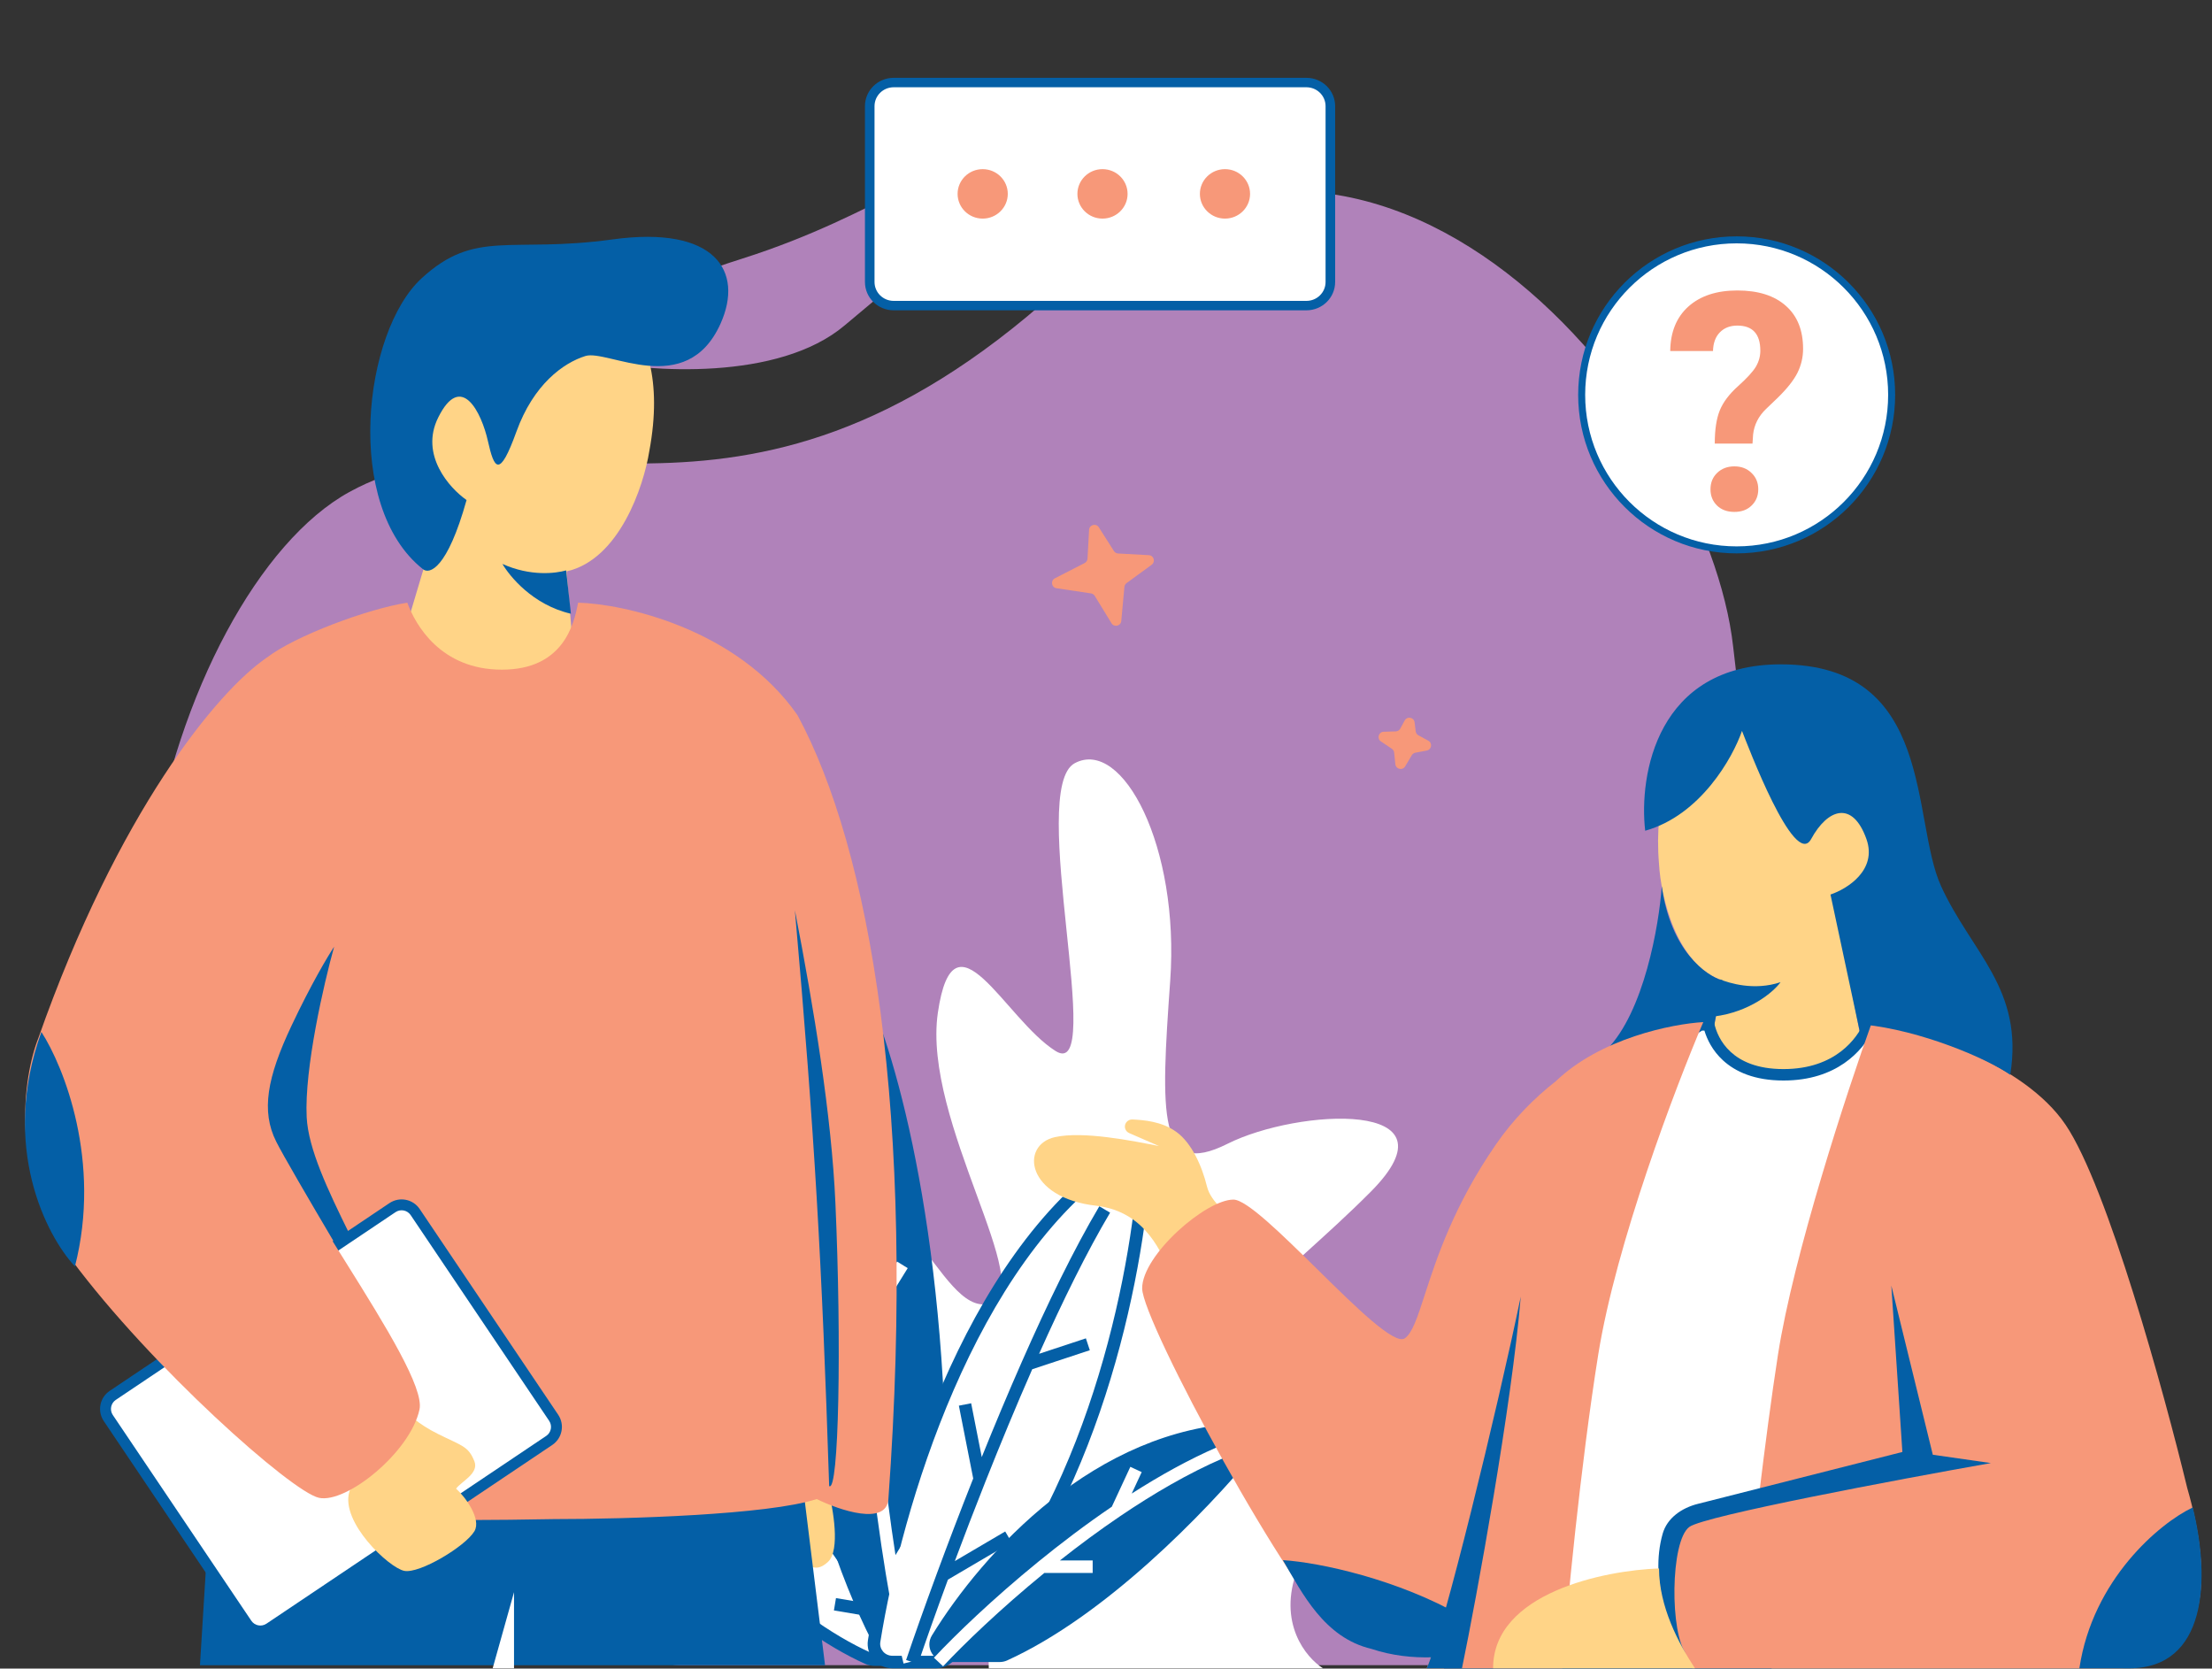 <?xml version="1.0" encoding="UTF-8" standalone="no"?><svg xmlns="http://www.w3.org/2000/svg" xmlns:xlink="http://www.w3.org/1999/xlink" fill="none" height="367.9" preserveAspectRatio="xMidYMid meet" style="fill: none" version="1" viewBox="10.5 63.0 487.8 367.9" width="487.8" zoomAndPan="magnify"><rect x="10.5" y="63.0" width="487.8" height="367.9" fill="#333333" stroke="none"/><g id="change1_1"><path d="M196.781 134.735C182.159 147.09 153.665 145.031 141.245 142.457C126.483 140.652 143.354 129.821 174.285 119.992C205.216 110.164 218.573 96.124 220.682 105.25C222.791 114.376 215.058 119.29 196.781 134.735Z" fill="#b082ba"/></g><g id="change1_2"><path d="M392.707 205.616C398.866 260.904 407.761 268.412 444.026 310.731C472.789 344.296 444.745 403.631 426.703 430.157H160.365C144.775 430.157 93.943 384.512 83.807 372.682C80.354 368.651 76.37 364.385 71.794 359.876C15.685 304.588 47.845 193.329 87.531 171.487C127.218 149.645 172.379 191.282 243.541 127.12C314.703 62.959 387.005 154.423 392.707 205.616Z" fill="#b082ba"/></g><g id="change2_1"><path d="M192.056 334.938C178.018 350.169 228.553 392.056 228.553 430.84H265.401H302.25C298.506 428.489 292.143 420.827 296.635 408.98C302.25 394.171 336.641 388.53 329.623 373.017C322.604 357.503 306.461 373.017 291.02 363.85C275.579 354.682 292.424 346.221 312.778 325.771C333.132 305.321 296.635 307.437 281.194 315.193C265.752 322.95 266.454 308.847 268.56 279.23C270.665 249.614 258.032 225.638 247.504 231.279C236.976 236.921 254.522 301.795 243.292 294.744C232.062 287.692 220.833 262.306 217.323 286.282C213.814 310.257 239.783 347.631 228.553 350.451C217.323 353.272 209.602 315.899 192.056 334.938Z" fill="#ffffff"/></g><g id="change2_2"><path d="M149.074 357.611C155.026 398.04 185.832 421.405 201.829 428.593C202.342 428.824 202.885 428.93 203.447 428.93H207.956C210.636 428.93 212.612 426.418 211.887 423.839C199.558 379.991 170.97 359.879 153.838 353.603C151.203 352.638 148.665 354.837 149.074 357.611Z" fill="#ffffff"/></g><g id="change3_1"><path clip-rule="evenodd" d="M153.362 354.898C151.786 354.32 150.171 355.592 150.439 357.41C156.301 397.225 186.67 420.269 202.395 427.336C202.715 427.479 203.062 427.551 203.447 427.551H207.956C209.758 427.551 211.026 425.877 210.558 424.212C198.359 380.825 170.113 361.035 153.362 354.898ZM147.708 357.812C147.159 354.083 150.621 350.955 154.313 352.308C171.826 358.724 200.758 379.158 213.215 423.466C214.198 426.959 211.515 430.309 207.956 430.309H203.447C202.707 430.309 201.97 430.169 201.263 429.851C184.995 422.541 153.751 398.855 147.708 357.812Z" fill="#045fa6" fill-rule="evenodd"/></g><g id="change3_2"><path clip-rule="evenodd" d="M173.873 380.881C169.607 376.498 165.752 372.987 162.373 369.985L164.207 367.923C168.191 371.462 172.869 375.737 178.106 381.316C181.997 385.461 186.192 390.321 190.643 396.133V390.184H193.403V399.817C197.205 405.002 201.176 410.882 205.289 417.595C207.24 420.779 209.222 424.15 211.233 427.723L208.828 429.075C206.945 425.731 205.089 422.567 203.262 419.571L194.399 418.083L194.856 415.362L201.332 416.449C197.733 410.713 194.253 405.625 190.912 401.086C185.755 394.083 180.927 388.386 176.5 383.639H167.539V380.881H173.873Z" fill="#045fa6" fill-rule="evenodd"/></g><g id="change3_3"><path d="M197.368 287.41C171.585 341.835 190.088 401.52 204.09 427.377C204.797 428.682 206.166 429.461 207.651 429.461H214.132C216.309 429.461 218.117 427.756 218.25 425.585C222.473 356.939 211.993 309.079 204.073 287.639C202.913 284.496 198.802 284.382 197.368 287.41Z" fill="#045fa6"/></g><g id="change2_3"><path d="M257.091 318.43C224.04 340.737 207.994 395.232 203.271 424.819C202.878 427.286 204.812 429.461 207.313 429.461H216.86C217.931 429.461 218.963 429.049 219.721 428.294C249.884 398.275 260.584 348.727 262.749 321.841C263.003 318.692 259.711 316.662 257.091 318.43Z" fill="#ffffff"/></g><g id="change3_4"><path clip-rule="evenodd" d="M261.374 321.731C261.541 319.657 259.461 318.494 257.863 319.573L257.091 318.43L257.863 319.573C241.656 330.511 229.515 349.43 220.824 369.444C212.145 389.429 206.981 410.334 204.634 425.036C204.38 426.629 205.624 428.081 207.313 428.081H216.86C217.578 428.081 218.256 427.806 218.747 427.317C233.627 412.508 243.753 392.828 250.429 373.444C257.103 354.068 260.299 335.075 261.374 321.731ZM256.318 317.287C259.96 314.829 264.465 317.726 264.125 321.952C263.035 335.494 259.798 354.718 253.039 374.341C246.284 393.957 235.978 414.061 220.695 429.271C219.669 430.292 218.283 430.84 216.86 430.84H207.313C204.001 430.84 201.375 427.943 201.908 424.601C204.285 409.717 209.505 388.581 218.292 368.346C227.067 348.138 239.474 328.656 256.318 317.287Z" fill="#045fa6" fill-rule="evenodd"/></g><g id="change3_5"><path d="M284.865 376.74C252.085 377.967 227.347 405.179 216.027 423.567C214.404 426.204 216.372 429.461 219.47 429.461H230.936C231.51 429.461 232.075 429.344 232.599 429.107C254.105 419.327 275.977 396.902 287.701 382.775C289.781 380.27 288.121 376.618 284.865 376.74Z" fill="#045fa6"/></g><g id="change2_4"><path clip-rule="evenodd" d="M201.849 296.286C201.485 307.288 201.429 317.915 201.608 328.061C201.746 335.916 202.026 343.482 202.413 350.71L208.326 341.16L210.673 342.611L202.689 355.508C203.248 364.628 203.973 373.167 204.791 381.019C205.762 390.336 206.864 398.685 207.977 405.886L213.099 397.432L215.46 398.86L208.65 410.101C210.008 418.325 211.343 424.772 212.432 429.126L209.754 429.795C208.619 425.259 207.238 418.559 205.843 410.045C204.547 402.131 203.237 392.639 202.102 381.846L192.128 373.179L193.94 371.098L201.695 377.836C201.003 370.791 200.392 363.235 199.907 355.238C199.396 346.796 199.026 337.862 198.855 328.52L191.891 318.244L194.177 316.697L198.783 323.494C198.692 314.71 198.779 305.589 199.091 296.194L201.849 296.286Z" fill="#ffffff" fill-rule="evenodd"/></g><g id="change3_6"><path clip-rule="evenodd" d="M239.644 361.497C244.852 349.85 250.223 338.931 255.302 330.382L252.929 328.974C247.355 338.354 241.473 350.481 235.856 363.227C232.799 370.164 229.817 377.293 227.001 384.276L224.663 372.403L221.955 372.936L225.116 388.991C222.204 396.339 219.503 403.437 217.125 409.876C214.362 417.355 212.035 423.949 210.317 429.018L212.931 429.903C214.605 424.964 216.864 418.561 219.544 411.292L233.57 403.05L232.17 400.672L221.064 407.199C223.133 401.667 225.41 395.733 227.832 389.631C231.061 381.497 234.546 373.068 238.135 364.9L250.831 360.71L249.965 358.091L239.644 361.497Z" fill="#045fa6" fill-rule="evenodd"/></g><g id="change2_5"><path clip-rule="evenodd" d="M280.159 384.55C272.585 387.83 264.889 392.312 257.546 397.284C252.919 400.415 248.44 403.736 244.229 407.064H251.46V409.822H240.798C231.037 417.808 223.04 425.521 218.475 430.402L216.458 428.519C221.171 423.48 229.408 415.545 239.434 407.374C244.465 403.273 249.954 399.107 255.681 395.215L259.769 386.419L262.272 387.581L260.071 392.317C266.272 388.348 272.691 384.778 279.062 382.019L280.159 384.55Z" fill="#ffffff" fill-rule="evenodd"/></g><g id="change4_1"><path d="M418.435 279.19L420.874 292.032L418.435 305.484C412.133 306.3 399.285 307.93 398.309 307.93C397.333 307.93 390.177 301.816 386.721 298.758L390.381 279.19C380.135 275.766 376.76 260.642 376.354 253.508C373.914 224.156 393.43 220.487 397.089 220.487C400.748 220.487 423.923 220.487 426.973 244.947C429.412 264.515 422.297 275.929 418.435 279.19Z" fill="#ffd487"/></g><g id="change2_6"><path d="M403.798 299.981C415.996 299.981 421.078 292.643 422.704 288.974L426.973 290.197L400.139 429.617H395.87H330.614L371.475 297.535L385.502 288.974H387.332C388.145 292.643 391.601 299.981 403.798 299.981Z" fill="#ffffff"/></g><g id="change3_7"><path clip-rule="evenodd" d="M421.999 287.461L421.555 288.462C420.066 291.822 415.357 298.72 403.798 298.72C397.97 298.72 394.374 296.976 392.147 294.925C389.895 292.852 388.927 290.358 388.559 288.701L388.341 287.714H385.15L370.415 296.706L328.908 430.877H401.177L428.426 289.302L421.999 287.461ZM386.363 290.235C386.944 292.168 388.134 294.653 390.446 296.782C393.199 299.317 397.429 301.242 403.798 301.242C415.637 301.242 421.197 294.626 423.374 290.477L425.521 291.092L399.101 428.356H332.321L372.535 298.364L385.855 290.235H386.363Z" fill="#045fa6" fill-rule="evenodd"/></g><g id="change5_1"><path d="M402.579 361.741C405.994 339.728 417.825 303.65 423.314 288.363C433.682 290.197 456.735 297.29 466.005 310.988C475.275 324.685 487.757 370.098 492.839 391.093C498.328 410.049 498.328 430.84 477.592 430.84H383.673C373.915 411.884 376.964 402.711 380.013 399.042C382.453 396.107 393.276 393.743 398.382 392.927C399.709 381.974 401.168 370.832 402.579 361.741Z" fill="#f79879"/></g><g id="change3_8"><path d="M436.731 383.755L427.583 346.454L430.022 383.144L384.884 394.594C381.371 395.486 378.152 397.677 377.157 401.17C374.189 411.596 378.809 423.608 382.452 427.782C378.717 423.502 378.793 402.711 383.062 399.654C386.477 397.208 428.802 389.258 449.538 385.59L436.731 383.755Z" fill="#045fa6"/></g><g id="change3_9"><path d="M422.095 248.004C424.534 254.853 417.826 259.011 414.166 260.234L420.827 291.42L421.456 288.899C434.029 290.159 448.522 296.312 453.808 299.981C456.857 281.025 445.27 273.075 438.561 258.4C431.853 243.724 437.341 209.481 403.189 209.481C375.867 209.481 371.882 233.94 373.305 246.17C385.503 242.746 392.618 230.067 394.651 224.156C395.87 227.214 406.238 254.731 409.897 248.004C413.556 241.278 419.045 239.444 422.095 248.004Z" fill="#045fa6"/></g><g id="change3_10"><path d="M364.767 294.478C373.061 286.161 376.355 266.961 376.964 258.4C378.916 272.586 386.722 278.171 390.382 279.19L388.552 288.974C377.818 288.485 368.223 292.439 364.767 294.478Z" fill="#045fa6"/></g><g id="change3_11"><path d="M469.054 430.84C471.981 411.272 486.74 398.839 494.059 395.373C498.013 411.362 497.108 430.84 480.032 430.84H469.054Z" fill="#045fa6"/></g><g id="change3_12"><path d="M403.16 279.559C397.305 281.515 391.794 279.744 389.761 278.928L388.504 287.122C396.31 286.144 401.533 281.801 403.16 279.559Z" fill="#045fa6"/></g><g id="change4_2"><path d="M276.667 324.604C277.559 328.256 281.692 330.823 282.435 332.155L268.864 344.008C266.635 339.633 263.481 330.232 252.334 328.862C236.728 327.15 235.37 315.428 243.173 313.716C249.415 312.346 260.316 314.55 266.076 315.692L259.495 312.823C258.584 312.426 258.277 311.283 258.865 310.481C259.189 310.037 259.723 309.796 260.271 309.829C262.513 309.963 266.626 310.162 269.979 312.618C273.274 315.033 275.552 320.038 276.667 324.604Z" fill="#ffd487"/></g><g id="change5_2"><path clip-rule="evenodd" d="M386.113 288.363C380.015 302.631 366.841 337.282 362.938 361.741C359.035 386.201 356.026 417.591 355.01 430.84H325.126L326.103 428.393C318.519 428.333 310.415 426.203 305.61 422.89C295.852 416.164 262.373 354.404 262.373 347.066C262.373 339.728 276.4 327.498 282.498 327.498C285.403 327.498 293.15 335.127 300.929 342.788C309.482 351.212 318.074 359.674 320.31 358.073C321.97 356.884 323.076 353.477 324.705 348.462C327.266 340.579 331.117 328.723 340.436 315.268C344.301 309.687 348.874 305.085 353.597 301.395C363.46 291.926 379.242 288.756 386.113 288.363Z" fill="#f79879" fill-rule="evenodd"/></g><g id="change3_13"><path d="M345.861 348.9C343.917 372.669 336.141 415.202 332.901 430.84H325.125C328.754 422.833 340.677 373.92 345.861 348.9Z" fill="#045fa6"/></g><g id="change3_14"><path d="M293.412 406.992C297.682 414.33 302.56 424.113 312.928 426.559C317.474 428.079 322.106 428.541 326.345 428.419L333.054 419.42C318.758 411.198 301.47 407.497 293.412 406.992Z" fill="#045fa6"/></g><g id="change4_3"><path d="M339.763 430.84C339.763 414.207 364.36 409.234 376.355 408.826C376.355 417.142 380.624 425.336 384.283 430.84H339.763Z" fill="#ffd487"/></g><g id="change4_4"><path d="M193.119 407.351C195.823 404.801 194.245 395.665 193.119 391.415C190.189 386.953 183.113 380.324 178.246 389.503C172.161 400.977 168.037 411.603 180.288 417.379C184.344 419.291 185.682 409.263 187.034 407.988C188.386 406.714 189.738 410.538 193.119 407.351Z" fill="#ffd487"/></g><g id="change3_15"><path d="M192.441 430.168L186.389 381.163L57.957 375.793L54.595 430.168H192.441Z" fill="#045fa6"/></g><g id="change4_5"><path d="M104.672 185.863L100.569 199.616L101.751 214.581C108.573 216.172 122.485 219.382 123.555 219.49C124.626 219.599 133.155 213.716 137.285 210.761L135.445 188.982C147.064 186.381 152.446 170.238 153.684 162.491C159.621 130.705 138.621 124.528 134.607 124.121C130.593 123.714 105.172 121.137 99.11 147.513C94.26 168.613 100.797 181.871 104.672 185.863Z" fill="#ffd487"/></g><g id="change3_16"><path d="M113.388 173.251C109.136 188.474 105.178 189.737 103.73 188.466C86.222 174.546 90.58 136.183 103.494 124.341C115.42 113.404 122.972 118.893 145.592 115.788C168.212 112.683 174.62 122.779 169.383 134.394C161.845 151.113 144.485 139.967 139.598 141.496C134.711 143.025 128.147 147.757 124.384 158.172C120.622 168.586 119.487 166.447 118.092 160.233C116.696 154.019 112.227 144.794 107.127 155.073C103.046 163.296 109.601 170.618 113.388 173.251Z" fill="#045fa6"/></g><g id="change5_3"><path d="M53.251 395.26C61.32 398.483 109.51 398.393 132.597 397.946C148.719 397.946 179.917 397.016 190.603 393.525C195.644 396 205.979 399.502 206.413 393.525C212.6 308.304 202.289 250.26 186.39 220.722C172.942 201.389 147.614 196.108 137.976 195.884C137.079 200.807 134.614 210.653 121.166 210.653C107.717 210.653 102.114 200.807 100.321 195.884C91.579 197.227 75.441 203.268 69.389 207.968C63.337 212.667 58.63 234.82 55.941 250.26C53.251 265.699 43.165 391.233 53.251 395.26Z" fill="#f79879"/></g><g id="change2_7"><path d="M97.055 329.268C98.707 328.159 100.947 328.597 102.057 330.247L132.6 375.609C133.71 377.258 133.271 379.494 131.619 380.602L69.926 422.003C68.273 423.112 66.034 422.673 64.923 421.024L34.381 375.662C33.271 374.013 33.71 371.777 35.362 370.668L97.055 329.268Z" fill="#ffffff"/></g><g id="change3_17"><path clip-rule="evenodd" d="M96.385 328.272C98.588 326.794 101.574 327.378 103.054 329.578L133.597 374.939C135.077 377.139 134.492 380.12 132.289 381.598L70.596 422.998C68.393 424.476 65.407 423.892 63.926 421.693L33.384 376.331C31.903 374.132 32.489 371.151 34.691 369.673L96.385 328.272ZM101.06 330.916C100.32 329.816 98.827 329.524 97.725 330.263L36.032 371.664C34.931 372.403 34.638 373.893 35.378 374.993L65.921 420.355C66.661 421.454 68.154 421.746 69.255 421.007L130.949 379.607C132.05 378.868 132.343 377.377 131.602 376.278L101.06 330.916Z" fill="#045fa6" fill-rule="evenodd"/></g><g id="change4_6"><path d="M107.045 379.15C102.741 377.001 100.321 374.674 99.648 373.779C96.286 377.583 89.159 386.534 87.545 391.904C85.528 398.617 96.286 408.687 99.648 409.358C103.01 410.029 113.097 403.988 115.114 400.631C116.728 397.946 113.097 393.023 111.079 391.233C112.2 389.667 116.19 387.876 115.114 385.191C113.769 381.835 112.424 381.835 107.045 379.15Z" fill="#ffd487"/></g><g id="change5_4"><path d="M18.958 291.88C36.441 242.204 58.407 215.352 69.389 207.968C100.59 221.931 91.803 257.196 83.51 273.084C78.803 280.916 69.389 298.862 69.389 307.991C69.389 319.404 105.028 364.381 103.01 373.779C100.993 383.177 86.872 394.589 80.82 393.247C74.769 391.904 43.837 364.381 26.355 340.885C12.368 322.089 15.596 300.383 18.958 291.88Z" fill="#f79879"/></g><g id="change3_18"><path d="M185.791 263.697C190.161 313.27 191.742 341.075 193.352 390.656C195.504 392.268 196.102 359.088 194.727 328.206C193.872 309.009 190.049 285.626 185.791 263.697Z" fill="#045fa6"/></g><g id="change3_19"><path d="M19.631 290.538C24.562 298.146 32.945 319.135 27.027 342.228C20.751 335.515 10.486 315.779 19.631 290.538Z" fill="#045fa6"/></g><g id="change3_20"><path d="M78.131 309.334C77.593 298.594 81.941 279.797 84.183 271.742C82.838 273.756 79.072 280.066 74.769 289.195C69.39 300.608 68.045 307.992 71.407 314.705C72.863 317.612 78.457 327.208 84.563 337.529L87.545 335.029C82.805 325.421 78.48 316.295 78.131 309.334Z" fill="#045fa6"/></g><g id="change2_8"><path d="M123.854 414.057L119.147 430.84H123.854V414.057Z" fill="#ffffff"/></g><g id="change3_21"><path d="M121.297 187.343C127.502 190.131 133.025 189.432 135.345 188.767L136.401 198.321C127.947 196.384 122.832 189.973 121.297 187.343Z" fill="#045fa6"/></g><g id="change2_9"><path d="M202.299 86.403C202.299 83.53 204.662 81.201 207.578 81.201H298.596C301.512 81.201 303.876 83.53 303.876 86.403V125.179C303.876 128.052 301.512 130.382 298.596 130.382H207.578C204.662 130.382 202.299 128.052 202.299 125.179V86.403Z" fill="#ffffff"/></g><g id="change3_22"><path clip-rule="evenodd" d="M201.243 86.403C201.243 82.955 204.079 80.16 207.578 80.16H298.596C302.096 80.16 304.932 82.955 304.932 86.403V125.179C304.932 128.627 302.096 131.422 298.596 131.422H207.578C204.079 131.422 201.243 128.627 201.243 125.179V86.403ZM207.578 82.241C205.246 82.241 203.355 84.105 203.355 86.403V125.179C203.355 127.478 205.246 129.341 207.578 129.341H298.596C300.929 129.341 302.82 127.478 302.82 125.179V86.403C302.82 84.105 300.929 82.241 298.596 82.241H207.578Z" fill="#045fa6" fill-rule="evenodd"/></g><g id="change5_5"><path d="M232.74 105.747C232.74 108.758 230.262 111.199 227.207 111.199C224.151 111.199 221.674 108.758 221.674 105.747C221.674 102.736 224.151 100.295 227.207 100.295C230.262 100.295 232.74 102.736 232.74 105.747Z" fill="#f79879"/></g><g id="change5_6"><path d="M259.161 105.747C259.161 108.758 256.684 111.199 253.628 111.199C250.572 111.199 248.095 108.758 248.095 105.747C248.095 102.735 250.572 100.294 253.628 100.294C256.684 100.294 259.161 102.735 259.161 105.747Z" fill="#f79879"/></g><g id="change5_7"><path d="M286.17 105.747C286.17 108.758 283.693 111.199 280.638 111.199C277.582 111.199 275.105 108.758 275.105 105.747C275.105 102.735 277.582 100.294 280.638 100.294C283.693 100.294 286.17 102.735 286.17 105.747Z" fill="#f79879"/></g><g id="change2_10"><path d="M427.654 150.063C427.654 168.939 412.352 184.242 393.476 184.242C374.599 184.242 359.297 168.939 359.297 150.063C359.297 131.187 374.599 115.884 393.476 115.884C412.352 115.884 427.654 131.187 427.654 150.063Z" fill="#ffffff"/></g><g id="change3_23"><path clip-rule="evenodd" d="M393.476 116.657C375.026 116.657 360.07 131.613 360.07 150.063C360.07 168.513 375.026 183.469 393.476 183.469C411.925 183.469 426.882 168.513 426.882 150.063C426.882 131.613 411.925 116.657 393.476 116.657ZM358.524 150.063C358.524 130.76 374.173 115.112 393.476 115.112C412.779 115.112 428.427 130.76 428.427 150.063C428.427 169.366 412.779 185.014 393.476 185.014C374.173 185.014 358.524 169.366 358.524 150.063Z" fill="#045fa6" fill-rule="evenodd"/></g><g id="change5_8"><path d="M388.647 160.81C388.647 157.747 389.016 155.308 389.753 153.493C390.49 151.677 391.834 149.894 393.784 148.144C395.757 146.372 397.068 144.939 397.719 143.845C398.369 142.73 398.694 141.559 398.694 140.334C398.694 136.637 397.003 134.789 393.622 134.789C392.018 134.789 390.728 135.292 389.753 136.298C388.799 137.283 388.3 138.65 388.257 140.4H378.828C378.871 136.222 380.204 132.951 382.827 130.589C385.471 128.226 389.07 127.045 393.622 127.045C398.217 127.045 401.783 128.171 404.319 130.425C406.855 132.656 408.124 135.817 408.124 139.908C408.124 141.767 407.712 143.528 406.888 145.191C406.064 146.831 404.623 148.658 402.564 150.671L399.93 153.197C398.282 154.794 397.339 156.665 397.101 158.808L396.971 160.81H388.647ZM387.704 170.884C387.704 169.418 388.192 168.215 389.167 167.274C390.164 166.312 391.433 165.83 392.972 165.83C394.511 165.83 395.768 166.312 396.743 167.274C397.74 168.215 398.239 169.418 398.239 170.884C398.239 172.328 397.751 173.52 396.776 174.46C395.822 175.401 394.554 175.871 392.972 175.871C391.389 175.871 390.11 175.401 389.135 174.46C388.181 173.52 387.704 172.328 387.704 170.884Z" fill="#f79879"/></g><g id="change5_9"><path d="M250.322 186.173L250.67 179.822C250.732 178.691 252.208 178.305 252.816 179.26L256.15 184.501C256.352 184.818 256.694 185.018 257.069 185.039L263.856 185.411C264.95 185.471 265.364 186.868 264.48 187.515L258.934 191.57C258.664 191.767 258.492 192.07 258.462 192.403L257.767 199.919C257.663 201.035 256.197 201.376 255.613 200.42L251.92 194.382C251.74 194.088 251.439 193.889 251.098 193.838L243.484 192.7C242.364 192.533 242.117 191.028 243.125 190.511L249.69 187.146C250.058 186.957 250.299 186.587 250.322 186.173Z" fill="#f79879"/></g><g id="change5_10"><path d="M319.288 223.657L320.271 221.854C320.812 220.859 322.311 221.144 322.45 222.269L322.694 224.247C322.74 224.62 322.963 224.948 323.293 225.128L325.48 226.319C326.441 226.843 326.215 228.283 325.139 228.487L322.62 228.965C322.292 229.027 322.006 229.227 321.835 229.514L320.37 231.98C319.797 232.943 318.327 232.621 318.21 231.506L317.94 228.94C317.904 228.598 317.718 228.288 317.432 228.096L315.023 226.474C314.083 225.842 314.507 224.377 315.639 224.343L318.299 224.265C318.713 224.252 319.09 224.021 319.288 223.657Z" fill="#f79879"/></g></svg>